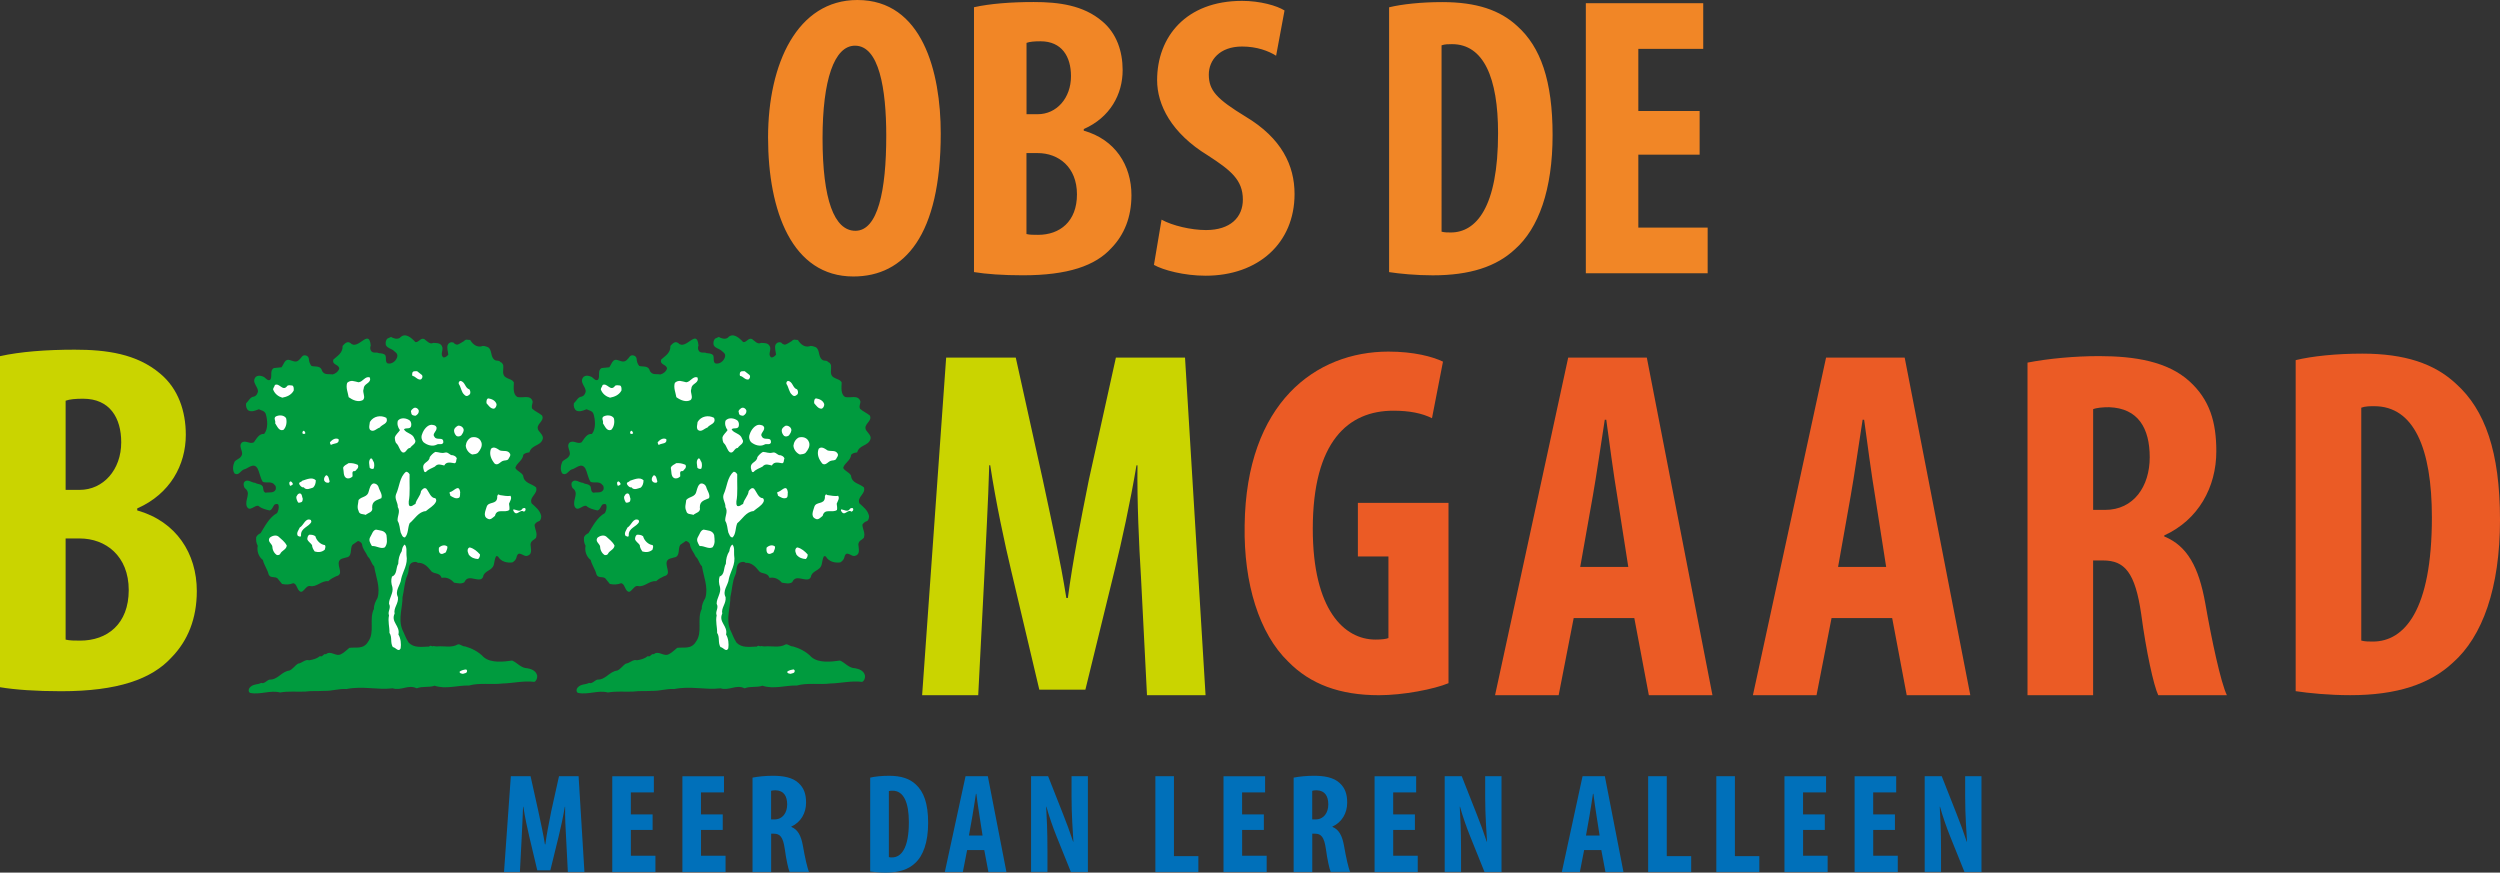 <?xml version="1.0" encoding="UTF-8"?>
<svg id="Laag_1" data-name="Laag 1" xmlns="http://www.w3.org/2000/svg" viewBox="0 0 715.79 249.84">
  <rect x="0" y="0" width="715.79" height="249.84" fill="#333333" stroke="none"/>
  <defs>
    <style>
      .cls-1 {
        fill: #0070ba;
      }

      .cls-1, .cls-2, .cls-3, .cls-4, .cls-5, .cls-6 {
        stroke-width: 0px;
      }

      .cls-2 {
        fill: #eb5b25;
      }

      .cls-3 {
        fill: #009b3e;
      }

      .cls-4 {
        fill: #fff;
      }

      .cls-5 {
        fill: #cad400;
      }

      .cls-6 {
        fill: #f18626;
      }
    </style>
  </defs>
  <path class="cls-1" d="m162.57,249.64h4.76l-1.67-27.4h-5.61l-2.2,9.92c-.69,3.46-1.3,6.54-1.71,9.59h-.12c-.49-3.09-1.18-6.14-1.91-9.59l-2.2-9.92h-5.65l-1.95,27.4h4.55l.49-9.51c.12-2.72.32-6.18.41-9.15h.08c.45,2.97,1.18,6.38,1.71,8.58l2.28,9.63h3.74l2.4-9.8c.53-2.11,1.26-5.49,1.75-8.41h.08c-.04,2.93.12,6.46.29,9.07l.49,9.59h0Zm24.27-16.46h-6.22v-6.3h6.59v-4.63h-11.91v27.4h12.36v-4.63h-7.03v-7.4h6.22v-4.43h0Zm20.08,0h-6.22v-6.3h6.59v-4.63h-11.91v27.4h12.36v-4.63h-7.03v-7.4h6.22v-4.43h0Zm8.54,16.46h5.33v-10.94h.81c1.75,0,2.6.98,3.09,4.35.41,3.05,1.02,5.81,1.38,6.59h5.57c-.49-1.02-1.22-4.39-1.75-7.44-.53-2.97-1.46-4.68-3.33-5.45v-.08c2.76-1.26,4.23-3.9,4.23-6.83,0-2.36-.53-4.19-2.2-5.69-1.75-1.59-4.39-2.03-7.32-2.03-2.03,0-4.15.2-5.81.53v26.99h0Zm5.33-23.21c.28-.12.81-.16,1.3-.16,2.36.08,3.29,1.71,3.29,4.07s-1.3,4.27-3.62,4.27h-.98v-8.17h0Zm28.37,23.09c1.06.16,2.72.32,4.43.32,3.78,0,6.46-.89,8.33-2.64,2.4-2.11,3.82-6.06,3.82-11.58s-1.22-8.94-3.58-11.06c-1.75-1.63-4.15-2.44-7.6-2.44-2.11,0-4.07.2-5.41.53v26.87h0Zm5.33-23.01c.33-.12.69-.12,1.06-.12,3.21,0,4.67,3.41,4.67,9.02,0,7.56-2.24,10.08-4.8,10.08-.28,0-.65,0-.93-.08v-18.9h0Zm27.32,16.87l1.18,6.26h5.16l-5.32-27.4h-6.38l-5.93,27.4h5.16l1.22-6.26h4.92Zm-4.39-4.15l1.02-5.73c.28-1.58.69-4.39.98-6.22h.12c.24,1.79.61,4.55.89,6.22l.89,5.73h-3.9Zm22.48,10.41v-6.14c0-5.53-.2-9.76-.37-12.52h.08c.65,2.44,1.87,5.93,2.8,8.25l4.19,10.41h4.88v-27.4h-4.68v6.06c0,5.04.37,9.8.53,12.68h-.08c-.77-2.36-2.07-5.9-2.93-8.01l-4.23-10.73h-4.88v27.4h4.68Zm30.89,0h12.32v-4.51h-6.99v-22.89h-5.32v27.4h0Zm31.06-16.46h-6.22v-6.3h6.59v-4.63h-11.91v27.4h12.36v-4.63h-7.03v-7.4h6.22v-4.43h0Zm8.54,16.46h5.33v-10.94h.81c1.75,0,2.6.98,3.09,4.35.41,3.05,1.02,5.81,1.38,6.59h5.57c-.49-1.02-1.22-4.39-1.75-7.44-.53-2.97-1.46-4.68-3.33-5.45v-.08c2.76-1.26,4.23-3.9,4.23-6.83,0-2.36-.53-4.19-2.2-5.69-1.75-1.59-4.39-2.03-7.32-2.03-2.03,0-4.15.2-5.81.53v26.99h0Zm5.33-23.21c.28-.12.81-.16,1.3-.16,2.36.08,3.29,1.71,3.29,4.07s-1.3,4.27-3.62,4.27h-.98v-8.17h0Zm29.39,6.75h-6.22v-6.3h6.58v-4.63h-11.91v27.4h12.36v-4.63h-7.03v-7.4h6.22v-4.43h0Zm13.21,16.46v-6.14c0-5.53-.2-9.76-.37-12.52h.08c.65,2.44,1.87,5.93,2.81,8.25l4.19,10.41h4.88v-27.4h-4.68v6.06c0,5.04.37,9.8.53,12.68h-.08c-.77-2.36-2.07-5.9-2.93-8.01l-4.23-10.73h-4.88v27.4h4.67Zm40.16-6.26l1.18,6.26h5.16l-5.33-27.4h-6.38l-5.93,27.4h5.16l1.22-6.26h4.92Zm-4.39-4.15l1.02-5.73c.29-1.58.69-4.39.98-6.22h.12c.24,1.79.61,4.55.89,6.22l.89,5.73h-3.9Zm17.8,10.41h12.32v-4.51h-6.99v-22.89h-5.33v27.4h0Zm19.51,0h12.32v-4.51h-6.99v-22.89h-5.32v27.4h0Zm31.06-16.46h-6.22v-6.3h6.59v-4.63h-11.91v27.4h12.36v-4.63h-7.03v-7.4h6.22v-4.43h0Zm20.08,0h-6.22v-6.3h6.59v-4.63h-11.91v27.4h12.36v-4.63h-7.03v-7.4h6.22v-4.43h0Zm13.21,16.46v-6.14c0-5.53-.2-9.76-.37-12.52h.08c.65,2.44,1.87,5.93,2.8,8.25l4.19,10.41h4.88v-27.4h-4.67v6.06c0,5.04.36,9.8.53,12.68h-.08c-.77-2.36-2.07-5.9-2.93-8.01l-4.23-10.73h-4.88v27.4h4.67Z"/>
  <path class="cls-6" d="m245.49,0c-17.21,0-25.58,18.24-25.58,39.35s6.88,39.81,24.43,39.81c14.68,0,25.01-11.82,25.01-40.96,0-17.67-5.28-38.2-23.86-38.2h0Zm-.69,13.08c6.88,0,8.95,12.27,8.95,25.81,0,15.72-2.41,27.19-8.83,27.19-6.08,0-9.41-8.95-9.41-26.5,0-16.63,3.33-26.5,9.29-26.5h0Zm34.07,64.82c3.44.57,8.26.92,13.99.92,12.96,0,20.77-2.75,25.35-7.8,3.67-3.79,5.74-8.83,5.74-15.14,0-8.6-4.7-15.95-13.65-18.47v-.46c7.57-3.33,11.13-9.98,11.13-16.86,0-5.39-1.72-10.56-5.85-14-5.39-4.59-12.39-5.51-19.62-5.51-6.42,0-12.5.46-17.09,1.49v75.83h0Zm15.03-65.62c.92-.35,2.29-.46,4.02-.46,6.08,0,8.72,4.36,8.72,9.98,0,6.31-4.13,10.9-9.52,10.9h-3.21V12.27h0Zm0,31.55h3.21c5.97,0,11.24,4.01,11.24,11.82s-4.93,11.59-11.13,11.59c-1.26,0-2.41,0-3.33-.23v-23.17h0Zm36.48,32.01c2.64,1.49,8.6,3.1,14.8,3.1,15.03,0,25.47-9.29,25.47-23.4,0-8.14-3.67-15.95-14-22.14-8.26-5.05-10.55-7.46-10.55-12.05,0-4.13,3.1-8.03,9.52-8.03,4.24,0,7.57,1.26,9.75,2.64l2.41-12.96c-2.18-1.38-7-2.75-12.16-2.75-16.06,0-24.32,10.32-24.32,22.71,0,7,4.02,15.14,14.57,21.57,6.54,4.24,9.98,7,9.98,12.62,0,5.05-3.56,8.72-10.55,8.72-4.24,0-9.64-1.26-12.73-2.98l-2.18,12.96h0Zm67.34,2.07c2.98.46,7.69.92,12.51.92,10.67,0,18.24-2.52,23.52-7.46,6.77-5.96,10.78-17.09,10.78-32.69s-3.44-25.24-10.1-31.2c-4.93-4.59-11.7-6.88-21.45-6.88-5.96,0-11.47.57-15.26,1.49v75.83h0Zm15.03-64.93c.92-.34,1.95-.34,2.98-.34,9.06,0,13.19,9.64,13.19,25.47,0,21.34-6.31,28.45-13.54,28.45-.8,0-1.84,0-2.64-.23V12.96h0Zm73.88,18.81h-17.55V13.99h18.58V.92h-33.61v77.32h34.88v-13.08h-19.85v-20.88h17.55v-12.5h0Z"/>
  <path class="cls-5" d="m0,196.76c4.3.72,10.32,1.15,17.49,1.15,16.2,0,25.96-3.44,31.69-9.75,4.59-4.73,7.17-11.04,7.17-18.93,0-10.75-5.88-19.93-17.06-23.09v-.57c9.46-4.16,13.91-12.48,13.91-21.08,0-6.74-2.15-13.19-7.31-17.49-6.74-5.74-15.49-6.88-24.52-6.88-8.03,0-15.63.57-21.37,1.86v94.79h0Zm18.79-82.03c1.15-.43,2.87-.57,5.02-.57,7.6,0,10.9,5.45,10.9,12.48,0,7.89-5.16,13.62-11.9,13.62h-4.02v-25.53h0Zm0,39.44h4.02c7.46,0,14.05,5.02,14.05,14.77s-6.17,14.48-13.91,14.48c-1.58,0-3.01,0-4.16-.29v-28.97h0Z"/>
  <path class="cls-5" d="m328.39,199.04h16.78l-5.88-96.65h-19.79l-7.74,34.99c-2.44,12.19-4.59,23.09-6.02,33.84h-.43c-1.72-10.9-4.16-21.65-6.74-33.84l-7.74-34.99h-19.93l-6.88,96.65h16.06l1.72-33.56c.43-9.61,1.15-21.8,1.43-32.26h.29c1.58,10.47,4.16,22.51,6.02,30.26l8.03,33.99h13.19l8.46-34.56c1.86-7.46,4.45-19.36,6.17-29.68h.29c-.14,10.33.43,22.8,1,31.98l1.72,33.84h0Z"/>
  <path class="cls-2" d="m414.74,143.98h-25.96v15.34h8.75v23.37c-.72.29-2.01.43-3.73.43-8.89,0-17.93-8.46-17.93-31.69,0-25.1,10.18-33.84,23.09-33.84,4.59,0,8.17.72,11.04,2.15l3.15-16.2c-3.01-1.43-8.32-2.87-15.63-2.87-20.79,0-40.73,14.63-41.16,49.76-.29,16.63,4.16,30.97,12.48,39.01,6.31,6.45,14.77,9.61,25.96,9.61,7.03,0,15.77-1.72,19.93-3.44v-51.62h0Z"/>
  <path class="cls-2" d="m580.5,199.04h18.79v-38.57h2.87c6.17,0,9.18,3.44,10.9,15.34,1.43,10.76,3.58,20.51,4.88,23.23h19.65c-1.72-3.59-4.3-15.49-6.17-26.24-1.86-10.47-5.16-16.49-11.76-19.21v-.29c9.75-4.45,14.91-13.77,14.91-24.09,0-8.32-1.86-14.77-7.74-20.08-6.17-5.59-15.49-7.17-25.81-7.17-7.17,0-14.63.72-20.51,1.86v95.22h0Zm18.79-81.88c1-.43,2.87-.57,4.59-.57,8.32.29,11.62,6.02,11.62,14.34s-4.59,15.06-12.76,15.06h-3.44v-28.82h0Z"/>
  <path class="cls-2" d="m657.28,197.89c3.73.57,9.61,1.15,15.63,1.15,13.34,0,22.8-3.15,29.4-9.32,8.46-7.46,13.48-21.37,13.48-40.87s-4.3-31.55-12.62-39c-6.17-5.74-14.63-8.6-26.81-8.6-7.46,0-14.34.72-19.07,1.86v94.79h0Zm18.79-81.16c1.15-.43,2.44-.43,3.73-.43,11.33,0,16.49,12.05,16.49,31.83,0,26.67-7.89,35.56-16.92,35.56-1,0-2.29,0-3.3-.29v-66.68h0Z"/>
  <path class="cls-2" d="m467.93,176.96l4.16,22.08h18.21l-18.79-96.65h-22.51l-20.94,96.65h18.21l4.3-22.08h17.35Zm-15.49-14.63l3.59-20.22c1-5.59,2.44-15.49,3.44-21.94h.43c.86,6.31,2.15,16.06,3.15,21.94l3.16,20.22h-13.77Z"/>
  <path class="cls-2" d="m541.76,176.96l4.16,22.08h18.21l-18.79-96.65h-22.51l-20.94,96.65h18.21l4.3-22.08h17.35Zm-15.49-14.63l3.59-20.22c1-5.59,2.44-15.49,3.44-21.94h.43c.86,6.31,2.15,16.06,3.15,21.94l3.16,20.22h-13.77Z"/>
  <polygon class="cls-4" points="118.93 156.71 117.07 160.86 115.5 165.71 114.65 168.86 114.5 172.57 113.93 177.14 115.22 181.28 116.43 186 121.93 188.14 128.5 188 133.89 188.14 136.5 191.14 134.22 194.43 123.07 194.43 108.79 193.57 107.22 183.57 109.36 170 109.65 160.71 106.44 156.71 103.93 153.43 101.69 153.43 96.79 157.71 92.79 162.57 86.65 164.14 79.79 161.71 76.65 157 76.08 152.29 80.95 146.75 80.65 134.72 77.79 122.29 76.65 112.43 76.08 110 80.36 107.72 89.93 107.72 97.56 107.72 104.22 104.86 114.79 104.86 121.5 103.43 132.22 105.15 139.64 109.43 147.36 116 150.22 125.72 146.79 133 147.22 137.43 150.22 141.72 152.07 146.75 146.07 153.71 138.64 161.29 127.5 161.29 118.93 156.71"/>
  <path class="cls-3" d="m149.57,145.63c.24-.18.91-.37.91.21.05.34-.27.52-.45.68-1.2-.92-2.03,1.57-3.01-.21-.11-.12-.03-.31-.05-.46.91.03,1.89.95,2.61-.21m-3.84-1.41c.05.61.21,1.11.08,1.78-1.31.98-3.57-.61-4.1,1.69-.61.46-1.25,1.29-2.05.83-1.55-.68-.59-2.43-.32-3.47.53-1.54,2.85-.52,3.01-2.58-.11-.55.27-1.23.69-.74,1.01.12,2.19.43,3.09.21.53.71-.16,1.57-.4,2.27m-5.89-30.15c.91.15,1.95.55,2.32,1.63.05.58-.32,1.26-.83,1.32-.93-.03-1.47-.92-2.05-1.57-.05-.58.03-1.35.56-1.38m6.21,15.92c.21.58-.35,1.04-.51,1.47-.37.46-1.01.31-1.41.46-.88.18-1.49,1.48-2.48.86-.96-1.14-1.7-2.64-1.09-4.27.8-.83,1.81-.03,2.56.46,1.07.34,2.32-.21,2.93,1.01m-9.14-.43c-.45.52-1.12.49-1.73.58-.93-.37-1.76-1.38-1.84-2.52.11-1.01.64-1.88,1.52-2.34,1.09-.31,2.48-.03,2.96,1.38.37,1.11-.32,2.18-.91,2.89m-.05,30.52c-1.04-.06-1.92-.37-2.64-1.23-.19-.61-.43-.86-.32-1.47.08-.28.29-.65.64-.61,1.15.31,2.03,1.07,2.88,2,.03.55-.21,1.04-.56,1.32m-3.92-47.05c-.88-.71-.93-2.15-1.6-3.1-.11-.4.13-.8.45-.86,1.44.22,1.28,2.06,2.61,2.43.24.37.37.98.13,1.38-.56.52-1.01.77-1.6.15m-.88,11.65c-.37.28-.93.43-1.36.15-.37-.34-.64-.86-.69-1.38-.08-.77.56-1.26,1.15-1.57.64-.03,1.28.25,1.55.95.21.64-.27,1.32-.64,1.84m-.64,17.85c-.91.46-1.76-.15-2.5-.58.05-.4-.37-.64-.13-1.05,1.07-.03,2.61-2.58,2.96.09-.11.34.11,1.17-.32,1.54m-4.24-9.22c-.91-.19-1.86-.68-2.69.31-.85.49-1.87.74-2.56,1.54-.64.24-.59-.65-.75-1.01-.32-1.9,1.71-1.63,1.84-3.26.4-.55.99-1.17,1.6-1.48,1.09.06,1.65.49,2.74.21.96-.31,1.39.86,2.24.74.51.15.93.34,1.17.89-.24.46-.05,1.32-.64,1.41-.85-.09-2.32-.65-2.96.65m.45,24.86c-.59.28-1.17.74-1.73.21-.32-.43-.29-.98-.24-1.54.61-.64,1.71-.98,2.43-.31.05.65-.29,1.08-.45,1.63m-2.88-14.38c-.61,1.14-1.87,1.72-2.83,2.58-2.13.15-3.2,2.3-4.66,3.47-.59,1.38-.32,3.01-1.33,4.06-.77.06-.93-.89-1.23-1.41-.29-1.11-.27-2.37-.88-3.32-.13-1.38.88-2.61.05-3.96.08-1.26-.99-2.3-.51-3.63,1.01-2.15,1.01-5.01,2.88-6.48.48.03.75.31,1.01.74-.08,2.58.21,5.53-.24,7.74,0,.46-.08.98.24,1.32.72.25,1.12-.4,1.68-.58.24-1.35,1.47-2.27,1.6-3.69.4-.55.93-1.11,1.52-.68.8.95,1.23,2.7,2.56,2.73.32.25.35.8.13,1.11m-9.91,22.13c-.24,1.72-1.87,3.23-.91,5.1.21,1.87-1.31,3.01-.96,4.7-1.15,2.46,1.68,3.53,1.09,5.99.69,1.11.83,2.74.64,3.96-.61,1.23-1.41-.28-2.24-.37-.8-1.32-.11-2.8-.96-4.06.05-1.69-.51-3.23-.13-5.01-.48-1.14.69-2.09,0-3.32-.03-1.66,1.36-3.04.96-4.8-.32-.95-.45-2.03-.11-3.01,1.52-.52,1.07-2.49,1.79-3.63.03-1.35.32-2.58,1.01-3.63.08-.71.27-1.41.82-1.9.75.68.45,2.15.53,3.01.48,2.8-1.04,4.55-1.55,6.95m-.32-42.71c-.61-.77-.88-1.84-.59-2.71.85-1.04,2.56-.74,3.46,0,.37.4.45,1.05.32,1.6-.32.98-1.49.28-2.05.89.72,1.23,2.53,1.11,3.01,2.67.91,1.35-.74,1.78-1.22,2.64-1.04,0-1.17,1.69-2.24,1.26-.83-.58-.91-1.78-1.65-2.52-.43-.31-.48-1.23-.51-1.69.21-.89,1.04-1.41,1.47-2.15m3.89-6.27c.56-.37,1.25.03,1.49.62.11.77-.37,1.26-.91,1.54-.51-.03-1.23-.09-1.23-.89-.32-.58.32-1.01.64-1.26m-.32-10.17c.24-.58.88-.4,1.36-.43l1.41,1.11c.24.43.11.89-.32,1.26-1.09.15-1.47-.89-2.45-1.04-.11-.34-.08-.55,0-.89m5.52,14.9c.53.06,1.2.09,1.41.8.13,1.14-1.41,1.75-.59,2.67.64,1.17,2.72-.28,2.5,1.69-.45.74-1.25.12-1.87.52-1.17.62-2.74.19-3.84-.74-.51-.58-.69-1.51-.32-2.31.35-1.14,1.44-2.61,2.69-2.64m9.92,70.06l.24.31c.05.86-.72.74-1.2.95-.37-.09-.88-.06-.96-.58.43-.46,1.36-.64,1.92-.68m-23.29-34.97c-1.17.61-2.32-.46-3.71-.37-.45-.77-1.07-1.66-.45-2.64.48-.74.67-1.84,1.6-2.06,1.09.28,2.51.15,3.01,1.54.13,1.41.37,2.4-.45,3.53m-5.49-9.28c-.72-.31-1.86-.03-2.05-1.17-.53-1.01-.08-2.03,0-3.1.91-1.08,2.59-.74,2.93-2.52.24-.83.48-1.91,1.28-2.21.64-.06,1.23.31,1.49.95.24,1.04,1.25,2.21.83,3.26-1.17.58-2.67.71-2.64,2.64.35,1.41-1.2,1.54-1.84,2.15m-3.46-12.54c-.59.22-.21,1.04-.32,1.54-.48.46-1.09.71-1.73.46-.99-.46-.72-2.03-.96-2.95.29-.77.99-.89,1.55-1.32,1.01-.06,1.62.06,2.56.43.32.22.24.77.05,1.05-.4.34-.51.92-1.15.8m-1.84-25.29c1.09-.95,2.03-.4,3.25-.15,1.25-.12,1.84-1.81,3.2-1.41l.13.52c-.08,1.29-1.84,1.29-1.87,2.73-.48,1.17.72,2.43-.24,3.26-1.31.71-2.9,0-4.05-.83-.21-1.32-.88-2.73-.43-4.12m7.54,24.61c-.35.12-.8.03-1.09-.28-.05-.86-.48-1.88.27-2.67.59-.12.53.68.88.98.19.49.24,1.44-.05,1.97m3.65-14.6c.77,1.72-1.28,1.87-1.87,2.8-.91.25-1.73,1.45-2.75.68-.51-.64-.13-1.57-.08-2.27,1.01-1.72,3.15-2.03,4.69-1.2m-15.62,7.68c-.45.19-.43-.34-.51-.68.67-.74,1.54-1.35,2.48-.89.32,1.41-1.28,1.14-1.97,1.57m-1.15,10.91c-.45.03-1.01-.31-1.04-.89-.03-.58.24-.89.59-1.26.75.09.8,1.14,1.01,1.78-.08.28-.27.43-.56.37m-.83,19.17c-.85.74-1.84.8-2.88.52-.4-.55-.75-1.17-.77-1.84-.43-.65-1.09-.92-1.36-1.69.05-.55.13-.95.53-1.26.67-.06,1.33.06,1.79.43.32,1.29,1.55,2.4,2.69,2.52.37.34.08.92,0,1.32m-6.8-4.06c-.13.68-.56.12-.88.15-.61-.83.24-1.75.51-2.43,1.15-.61,1.6-2.92,3.2-2.15l.13.52c-.69,1.48-3.09,1.69-2.96,3.9m-.51-12.02c.85-.15.77,1.04,1.01,1.54-.05.37-.05.83-.43.95-.32.06-.59.25-.91.09-.27-.49-.53-.98-.51-1.63.24-.43.37-.8.83-.95m.83-3.63c1.2-.37,2.88-1.2,3.92-.15,0,.8-.21,1.57-.77,2.09-.67.18-2,.92-2.69-.09-.48.18-.99-.4-1.23-.8-.35-.74.56-.61.77-1.04m.32-14.29c.43-.19.43.38.63.58-.13.38-.57.31-.8.19-.17-.27,0-.65.17-.77m-2.74-11.52c-.75,1.29-1.97,1.75-3.25,2-1.07-.31-2.16-1.04-2.64-2.37.03-.49.45-.83.51-1.26,1.31-.71,2.21,1.91,3.46.37.29-.49,1.07-.25,1.55-.22.45.25.43.98.37,1.48m-1.01,27.26c-.25-.43-.46-1.2.21-1.3.29.19.42.34.58.72-.08.43-.5.39-.79.58m-2.88,19.51c-.24.31-.56.31-.91.28-.85-.52-1.3-1.54-1.33-2.58-.27-.77-1.39-1.32-.77-2.33.67-.61,1.84-.95,2.56-.37.8.77,1.79,1.41,2.37,2.58-.16,1.23-1.49,1.38-1.92,2.43m-1.41-37.46c.24-.74-.56-1.41.19-1.94.88-.46,2.29-.46,2.93.46.32,1.11.08,2.58-.75,3.38-1.28.46-1.79-1.04-2.37-1.9m72.79,8.33c.67-2.21,3.07-1.75,3.78-3.69.43-1.01-.77-1.94-1.23-2.67-.88-1.78,1.89-2.46,1.09-4.18-.96-.8-1.95-1.14-2.82-1.94-.32-.74.05-1.26.13-2-.53-2.21-3.06-.92-4.43-1.38-1.28-.8-1.01-2.77-.96-4.15-.45-.89-1.49-.92-2.16-1.38-1.47-.74-.69-2.27-.91-3.63-.16-.37-.43-.77-.77-.8-.48-.68-1.15-.21-1.71-.68-1.23-.86-.61-2.83-1.86-3.6-.56-.21-1.33-.55-1.87-.24-1.36.28-2.45-.55-3.25-1.84-.59.06-1.2-.37-1.73.31-.69.4-1.28.86-1.97,1.05-.43-.06-.8-.25-1.09-.62-.64-.21-1.33,0-1.65.74-.24.89.11,1.84.19,2.74-.37.46-.99.95-1.47.74-.85-.77-.05-1.72-.21-2.8-.37-1.41-1.6-1.23-2.61-1.32-1.01.52-1.79-.52-2.61-1.11-1.07-.43-1.47.98-2.51.89-1.15-1.23-2.96-2.92-4.48-1.2-.8.46-1.79.15-2.51-.28l-1.07.49c-.43.43-.56,1.2-.4,1.84.43.86,1.33.95,2,1.41.51.52,1.65.95,1.2,2.15-.43,1.14-1.55,1.94-2.69,1.69-.77-.37-.32-1.57-.64-2.3-.48-.62-1.23-.55-1.92-.65-.64-.4-1.81.25-2.29-.83-.19-.34-.19-.95,0-1.32-.45-5.19-3.62,1.57-5.81-.74-.91-.62-1.57.09-2.24.83.11,2.03-1.55,2.89-2.64,3.9-.48,1.6,1.55,1.29,1.68,2.58-.29.95-1.23,1.54-1.92,1.69-1.04-.21-2.27.25-2.96-.95-.43-1.69-1.89-1.17-3.06-1.48-.53-.61-.72-1.32-.77-2.15-.11-.55-.61-.89-1.09-.89-.8-.15-1.12.83-1.65,1.26-1.04,1.08-2,.12-3.2,0-1.04.06-1.28,1.41-1.87,2.15l-2.16.22c-1.31.61-.4,2.33-1.04,3.32-.69.52-1.28-.37-1.79-.74-.75-.37-1.6-.61-2.37-.06-1.41,1.57.8,2.8.59,4.33-.27.71-.45,1.07-1.09,1.32-1.15.09-1.49,1.2-2.29,1.94-.11.83.08,1.6.69,2.06,1.01.49,2.03-.03,2.96-.37.69.37,1.6.4,1.97,1.32.51,1.69.77,4.24-.45,5.75-1.44-.15-2.16,1.32-2.93,2.37-1.17.71-2.43-.77-3.52.15-.88.92.27,2.21.13,3.32-.35,1.23-1.44,1.32-2.13,2.06-.45,1.01-.72,2.3-.05,3.41,1.17.74,1.7-.68,2.61-1.11,1.31-.25,2.82-2.15,3.97-.37.69,1.32.75,2.73,1.55,3.9.93.4,2.58-.31,3.38.89.37.21.37.8.32,1.23-.53,1.26-1.92.74-2.93.98-.77-.31-.56-1.05-.77-1.72-.53-.92-1.49-.61-2.19-1.11-1.09,0-2.32-1.41-3.25-.06-.16.55,0,1.11.24,1.54,2.02,1.48-.08,3.29.59,5.26.83,1.72,2.19-.43,3.33-.15.99.83,2,1.01,3.2,1.32.83-.18.93-1.29,1.52-1.75.32-.06.93-.31,1.04.28.21.83-.11,1.57-.4,2.21-2.16,1.17-3.41,3.6-4.72,5.75-.48.24-1.04.58-1.28,1.2-.05.98,0,1.57.45,2.43-.32,1.54.29,3.17,1.47,4.06.37,1.54,1.28,2.61,1.65,4.12.45,1.17,1.76.52,2.51,1.11l1.33,1.63c1.09.24,2.18.21,3.2-.21.83.12,1.01,1.14,1.41,1.78,1.31,2.03,1.95-1.2,3.38-.98,1.92.43,3.25-1.6,5.25-1.38.67-.64,1.44-1.04,2.24-1.41,2.32-.55.29-2.7.83-4.27.37-.89,1.33-.83,2.05-1.11,1.89-.24,1.01-2.49,1.79-3.62l1.6-1.11c.43.12.91.34,1.15.89.16,1.48,1.17,2.4,1.68,3.63.88.71.91,1.94,1.79,2.73.43,2.8,1.89,6.08.96,9.07-.53.92-1.07,2.03-1.01,3.1-1.49,2.98.35,6.7-1.68,9.43-1.31,2.24-3.46,1.51-5.36,1.75-.69.52-1.47,1.38-2.32,1.78-1.54.92-2.99-1.17-4.4.06-.67-.34-.99.98-1.68.52-.91.74-1.95,1.01-3.12,1.2-1.15-.37-2.08.86-3.15.95-.85.46-1.52,1.6-2.51,2-2.26.25-3.33,2.7-5.68,2.58-.83.25-1.57,1.32-2.37.95-1.14.58-2.37.24-3.33,1.38-.37.43-.4,1.2.13,1.48,2.93.61,5.76-.86,8.58-.12,2.58-.43,4.69-.15,7.14-.25,1.84-.25,3.73-.09,5.52-.21,2.35.06,4.1-.68,6.32-.52,4.74-.95,8.77.31,13.25-.21,2.5.77,4.5-1.2,6.9,0,1.71-.68,3.38-.15,5.12-.74,3.3,1.08,6.53-.15,9.86-.06,3.04-.86,6.48-.18,9.6-.58,2.91-.06,6.1-.86,9.09-.46.56-.25.88-1.01.83-1.75-.32-1.54-1.84-1.97-2.83-2.15-1.81-.03-2.85-1.57-4.34-2.21-2.37.34-6.05.8-8.13-.95-1.52-1.63-3.52-2.58-5.36-3.1-.77.06-1.33-.71-2.05-.58-1.87,1.08-3.92.4-5.89.58-.51.12-1.12-.28-1.41,0-.96-.49-.7.22-1.28.06-2,.06-3.94.4-5.49-1.11-.83-1.23-1.2-2.46-1.87-3.81-1.2-3.14.13-6.39.08-9.22.53-2.18.51-4.36,1.41-6.36.59-1.17,0-3.04,1.47-3.6.5-.18,1.07-.28,1.52.12,1.49-.12,2.69.92,3.6,2.09.85,1.38,2.53.4,3.2,2.21,1.47-.28,2.59.31,3.57,1.38,1.01.12,2.08.46,2.96-.15.91-2.15,3.01-.52,4.53-.8.48-.09.88-.58.91-1.17.67-1.38,2.43-1.41,2.93-2.89.24-.86.27-1.81.69-2.58.21,0,.45-.03.59.15.83,1.44,2.61,1.84,4.1,1.63.45-.25,1.04-.83,1.15-1.41.56-2.46,2.05.09,3.2-.52,1.44-.43.88-2.09.82-3.23.11-1.11.99-1.23,1.55-1.84.53-1.41-.32-2.4-.4-3.78.29-.52.75-.86,1.23-1.01.59-.21.67-.98.69-1.47-.35-1.66-1.6-2.58-2.75-3.63-.8-1.91,1.87-2.67,1.28-4.58-1.28-1.14-3.49-1.14-3.71-3.38-.53-1.04-1.76-1.23-2.24-2.21.4-1.48,2.13-2.06,2.29-3.78.48-.49,1.17-.61,1.73-.65"/>
  <polygon class="cls-4" points="212.75 156.71 210.9 160.86 209.33 165.71 208.47 168.86 208.33 172.57 207.75 177.14 209.04 181.28 210.25 186 215.75 188.14 222.32 188 227.71 188.14 230.32 191.14 228.04 194.43 216.9 194.43 202.61 193.57 201.04 183.57 203.18 170 203.47 160.71 200.27 156.71 197.75 153.43 195.51 153.43 190.61 157.71 186.61 162.57 180.47 164.14 173.61 161.71 170.47 157 169.9 152.29 174.77 146.75 174.47 134.72 171.61 122.29 170.47 112.43 169.9 110 174.19 107.72 183.76 107.72 191.38 107.72 198.04 104.86 208.61 104.86 215.33 103.43 226.04 105.15 233.47 109.43 241.18 116 244.04 125.72 240.61 133 241.04 137.43 244.04 141.72 245.89 146.75 239.89 153.71 232.47 161.29 221.32 161.29 212.75 156.71"/>
  <path class="cls-3" d="m243.39,145.63c.24-.18.91-.37.91.21.05.34-.27.52-.45.68-1.2-.92-2.03,1.57-3.01-.21-.11-.12-.02-.31-.05-.46.91.03,1.89.95,2.61-.21m-3.84-1.41c.05.61.21,1.11.08,1.78-1.31.98-3.57-.61-4.1,1.69-.61.46-1.25,1.29-2.05.83-1.54-.68-.59-2.43-.32-3.47.53-1.54,2.85-.52,3.01-2.58-.11-.55.27-1.23.69-.74,1.01.12,2.19.43,3.09.21.53.71-.16,1.57-.4,2.27m-5.89-30.15c.91.15,1.95.55,2.32,1.63.05.58-.32,1.26-.83,1.32-.93-.03-1.47-.92-2.05-1.57-.05-.58.03-1.35.56-1.38m6.21,15.92c.21.58-.35,1.04-.51,1.47-.37.46-1.01.31-1.41.46-.88.18-1.49,1.48-2.48.86-.96-1.14-1.71-2.64-1.09-4.27.8-.83,1.81-.03,2.56.46,1.07.34,2.32-.21,2.93,1.01m-9.14-.43c-.45.52-1.12.49-1.73.58-.93-.37-1.76-1.38-1.84-2.52.11-1.01.64-1.88,1.52-2.34,1.09-.31,2.48-.03,2.96,1.38.37,1.11-.32,2.18-.91,2.89m-.05,30.52c-1.04-.06-1.92-.37-2.64-1.23-.19-.61-.43-.86-.32-1.47.08-.28.29-.65.64-.61,1.15.31,2.03,1.07,2.88,2,.03.55-.21,1.04-.56,1.32m-3.92-47.05c-.88-.71-.93-2.15-1.6-3.1-.11-.4.13-.8.45-.86,1.44.22,1.28,2.06,2.61,2.43.24.37.37.98.13,1.38-.56.52-1.01.77-1.6.15m-.88,11.65c-.37.28-.93.43-1.36.15-.37-.34-.64-.86-.69-1.38-.08-.77.56-1.26,1.15-1.57.64-.03,1.28.25,1.55.95.21.64-.27,1.32-.64,1.84m-.64,17.85c-.91.46-1.76-.15-2.51-.58.05-.4-.37-.64-.13-1.05,1.07-.03,2.61-2.58,2.96.09-.11.34.11,1.17-.32,1.54m-4.24-9.22c-.91-.19-1.87-.68-2.69.31-.85.49-1.86.74-2.56,1.54-.64.24-.58-.65-.75-1.01-.32-1.9,1.71-1.63,1.84-3.26.4-.55.99-1.17,1.6-1.48,1.09.06,1.65.49,2.74.21.96-.31,1.39.86,2.24.74.51.15.93.34,1.17.89-.24.46-.05,1.32-.64,1.41-.85-.09-2.32-.65-2.96.65m.45,24.86c-.59.28-1.17.74-1.73.21-.32-.43-.29-.98-.24-1.54.61-.64,1.71-.98,2.43-.31.05.65-.29,1.08-.45,1.63m-2.88-14.38c-.61,1.14-1.87,1.72-2.83,2.58-2.13.15-3.2,2.3-4.66,3.47-.59,1.38-.32,3.01-1.33,4.06-.77.06-.93-.89-1.23-1.41-.29-1.11-.27-2.37-.88-3.32-.13-1.38.88-2.61.05-3.96.08-1.26-.99-2.3-.51-3.63,1.01-2.15,1.01-5.01,2.88-6.48.48.03.75.31,1.01.74-.08,2.58.21,5.53-.24,7.74,0,.46-.08.98.24,1.32.72.25,1.12-.4,1.68-.58.24-1.35,1.47-2.27,1.6-3.69.4-.55.93-1.11,1.52-.68.8.95,1.23,2.7,2.56,2.73.32.25.35.8.13,1.11m-9.91,22.13c-.24,1.72-1.86,3.23-.91,5.1.21,1.87-1.31,3.01-.96,4.7-1.15,2.46,1.68,3.53,1.09,5.99.69,1.11.83,2.74.64,3.96-.61,1.23-1.41-.28-2.24-.37-.8-1.32-.11-2.8-.96-4.06.05-1.69-.51-3.23-.13-5.01-.48-1.14.69-2.09,0-3.32-.03-1.66,1.36-3.04.96-4.8-.32-.95-.45-2.03-.11-3.01,1.52-.52,1.07-2.49,1.78-3.63.03-1.35.32-2.58,1.01-3.63.08-.71.27-1.41.83-1.9.75.68.45,2.15.53,3.01.48,2.8-1.04,4.55-1.55,6.95m-.32-42.71c-.61-.77-.88-1.84-.59-2.71.85-1.04,2.56-.74,3.46,0,.38.4.45,1.05.32,1.6-.32.98-1.49.28-2.05.89.72,1.23,2.53,1.11,3.01,2.67.91,1.35-.75,1.78-1.23,2.64-1.04,0-1.17,1.69-2.24,1.26-.83-.58-.91-1.78-1.65-2.52-.43-.31-.48-1.23-.51-1.69.21-.89,1.04-1.41,1.47-2.15m3.89-6.27c.56-.37,1.25.03,1.49.62.11.77-.37,1.26-.91,1.54-.51-.03-1.23-.09-1.23-.89-.32-.58.32-1.01.64-1.26m-.32-10.17c.24-.58.88-.4,1.36-.43l1.41,1.11c.24.43.11.89-.32,1.26-1.09.15-1.47-.89-2.45-1.04-.11-.34-.08-.55,0-.89m5.52,14.9c.53.06,1.2.09,1.41.8.13,1.14-1.41,1.75-.59,2.67.64,1.17,2.72-.28,2.51,1.69-.45.74-1.25.12-1.87.52-1.17.62-2.75.19-3.84-.74-.51-.58-.69-1.51-.32-2.31.35-1.14,1.44-2.61,2.69-2.64m9.92,70.06l.24.31c.05.86-.72.74-1.2.95-.37-.09-.88-.06-.96-.58.43-.46,1.36-.64,1.92-.68m-23.29-34.97c-1.17.61-2.32-.46-3.7-.37-.45-.77-1.07-1.66-.45-2.64.48-.74.67-1.84,1.6-2.06,1.09.28,2.51.15,3.01,1.54.13,1.41.37,2.4-.45,3.53m-5.49-9.28c-.72-.31-1.87-.03-2.05-1.17-.53-1.01-.08-2.03,0-3.1.91-1.08,2.59-.74,2.93-2.52.24-.83.48-1.91,1.28-2.21.64-.06,1.23.31,1.49.95.24,1.04,1.25,2.21.83,3.26-1.17.58-2.67.71-2.64,2.64.35,1.41-1.2,1.54-1.84,2.15m-3.46-12.54c-.59.22-.21,1.04-.32,1.54-.48.46-1.09.71-1.73.46-.99-.46-.72-2.03-.96-2.95.29-.77.99-.89,1.55-1.32,1.01-.06,1.63.06,2.56.43.32.22.24.77.05,1.05-.4.34-.51.92-1.15.8m-1.84-25.29c1.09-.95,2.03-.4,3.25-.15,1.25-.12,1.84-1.81,3.2-1.41l.13.52c-.08,1.29-1.84,1.29-1.87,2.73-.48,1.17.72,2.43-.24,3.26-1.31.71-2.91,0-4.05-.83-.21-1.32-.88-2.73-.43-4.12m7.54,24.61c-.35.12-.8.03-1.09-.28-.05-.86-.48-1.88.27-2.67.59-.12.53.68.88.98.19.49.24,1.44-.05,1.97m3.65-14.6c.77,1.72-1.28,1.87-1.87,2.8-.91.25-1.73,1.45-2.74.68-.51-.64-.13-1.57-.08-2.27,1.01-1.72,3.14-2.03,4.69-1.2m-15.62,7.68c-.45.19-.43-.34-.51-.68.67-.74,1.54-1.35,2.48-.89.32,1.41-1.28,1.14-1.97,1.57m-1.15,10.91c-.45.03-1.01-.31-1.04-.89-.03-.58.24-.89.59-1.26.75.09.8,1.14,1.01,1.78-.08.28-.27.43-.56.37m-.83,19.17c-.85.74-1.84.8-2.88.52-.4-.55-.75-1.17-.77-1.84-.43-.65-1.09-.92-1.36-1.69.05-.55.13-.95.53-1.26.67-.06,1.33.06,1.79.43.32,1.29,1.55,2.4,2.69,2.52.37.34.08.92,0,1.32m-6.8-4.06c-.13.68-.56.12-.88.15-.61-.83.24-1.75.51-2.43,1.15-.61,1.6-2.92,3.2-2.15l.13.52c-.69,1.48-3.09,1.69-2.96,3.9m-.51-12.02c.85-.15.77,1.04,1.01,1.54-.05.37-.05.83-.43.95-.32.06-.59.25-.91.09-.27-.49-.53-.98-.51-1.63.24-.43.37-.8.83-.95m.83-3.63c1.2-.37,2.88-1.2,3.92-.15,0,.8-.21,1.57-.77,2.09-.67.18-2,.92-2.69-.09-.48.18-.99-.4-1.23-.8-.35-.74.56-.61.77-1.04m.32-14.29c.43-.19.43.38.63.58-.13.38-.57.31-.8.19-.17-.27,0-.65.17-.77m-2.74-11.52c-.75,1.29-1.97,1.75-3.25,2-1.07-.31-2.16-1.04-2.64-2.37.03-.49.45-.83.51-1.26,1.31-.71,2.21,1.91,3.47.37.29-.49,1.07-.25,1.55-.22.45.25.43.98.37,1.48m-1.01,27.26c-.25-.43-.46-1.2.21-1.3.29.19.42.34.58.72-.08.43-.5.39-.79.58m-2.88,19.51c-.24.31-.56.31-.91.28-.85-.52-1.31-1.54-1.33-2.58-.27-.77-1.39-1.32-.77-2.33.67-.61,1.84-.95,2.56-.37.8.77,1.79,1.41,2.37,2.58-.16,1.23-1.49,1.38-1.92,2.43m-1.41-37.46c.24-.74-.56-1.41.19-1.94.88-.46,2.29-.46,2.93.46.32,1.11.08,2.58-.75,3.38-1.28.46-1.79-1.04-2.37-1.9m72.79,8.33c.67-2.21,3.07-1.75,3.78-3.69.43-1.01-.77-1.94-1.23-2.67-.88-1.78,1.89-2.46,1.09-4.18-.96-.8-1.94-1.14-2.82-1.94-.32-.74.05-1.26.13-2-.53-2.21-3.07-.92-4.42-1.38-1.28-.8-1.01-2.77-.96-4.15-.45-.89-1.49-.92-2.16-1.38-1.47-.74-.69-2.27-.91-3.63-.16-.37-.43-.77-.77-.8-.48-.68-1.15-.21-1.71-.68-1.23-.86-.61-2.83-1.87-3.6-.56-.21-1.33-.55-1.87-.24-1.36.28-2.45-.55-3.25-1.84-.59.06-1.2-.37-1.73.31-.69.4-1.28.86-1.97,1.05-.43-.06-.8-.25-1.09-.62-.64-.21-1.33,0-1.65.74-.24.89.11,1.84.19,2.74-.37.46-.99.95-1.46.74-.85-.77-.05-1.72-.21-2.8-.37-1.41-1.6-1.23-2.61-1.32-1.01.52-1.79-.52-2.61-1.11-1.07-.43-1.47.98-2.51.89-1.15-1.23-2.96-2.92-4.48-1.2-.8.46-1.79.15-2.51-.28l-1.07.49c-.43.43-.56,1.2-.4,1.84.43.86,1.33.95,2,1.41.51.52,1.65.95,1.2,2.15-.43,1.14-1.55,1.94-2.69,1.69-.77-.37-.32-1.57-.64-2.3-.48-.62-1.23-.55-1.92-.65-.64-.4-1.81.25-2.29-.83-.19-.34-.19-.95,0-1.32-.45-5.19-3.62,1.57-5.81-.74-.91-.62-1.57.09-2.24.83.11,2.03-1.55,2.89-2.64,3.9-.48,1.6,1.55,1.29,1.68,2.58-.29.95-1.23,1.54-1.92,1.69-1.04-.21-2.27.25-2.96-.95-.43-1.69-1.89-1.17-3.07-1.48-.53-.61-.72-1.32-.77-2.15-.11-.55-.61-.89-1.09-.89-.8-.15-1.12.83-1.65,1.26-1.04,1.08-2,.12-3.2,0-1.04.06-1.28,1.41-1.87,2.15l-2.16.22c-1.31.61-.4,2.33-1.04,3.32-.69.52-1.28-.37-1.79-.74-.75-.37-1.6-.61-2.37-.06-1.41,1.57.8,2.8.59,4.33-.27.71-.45,1.07-1.09,1.32-1.15.09-1.49,1.2-2.29,1.94-.11.83.08,1.6.69,2.06,1.01.49,2.03-.03,2.96-.37.69.37,1.6.4,1.97,1.32.51,1.69.77,4.24-.45,5.75-1.44-.15-2.16,1.32-2.93,2.37-1.17.71-2.43-.77-3.52.15-.88.92.27,2.21.13,3.32-.35,1.23-1.44,1.32-2.13,2.06-.45,1.01-.72,2.3-.05,3.41,1.17.74,1.71-.68,2.61-1.11,1.31-.25,2.82-2.15,3.97-.37.69,1.32.75,2.73,1.55,3.9.93.4,2.59-.31,3.39.89.37.21.37.8.32,1.23-.53,1.26-1.92.74-2.93.98-.77-.31-.56-1.05-.77-1.72-.53-.92-1.49-.61-2.18-1.11-1.09,0-2.32-1.41-3.25-.06-.16.55,0,1.11.24,1.54,2.03,1.48-.08,3.29.59,5.26.83,1.72,2.19-.43,3.33-.15.99.83,2,1.01,3.2,1.32.83-.18.93-1.29,1.52-1.75.32-.06.93-.31,1.04.28.21.83-.11,1.57-.4,2.21-2.16,1.17-3.41,3.6-4.72,5.75-.48.24-1.04.58-1.28,1.2-.05.98,0,1.57.45,2.43-.32,1.54.29,3.17,1.47,4.06.37,1.54,1.28,2.61,1.65,4.12.45,1.17,1.76.52,2.51,1.11l1.33,1.63c1.09.24,2.19.21,3.2-.21.83.12,1.01,1.14,1.41,1.78,1.31,2.03,1.95-1.2,3.39-.98,1.92.43,3.25-1.6,5.25-1.38.67-.64,1.44-1.04,2.24-1.41,2.32-.55.29-2.7.83-4.27.37-.89,1.33-.83,2.05-1.11,1.89-.24,1.01-2.49,1.79-3.62l1.6-1.11c.43.12.91.34,1.15.89.16,1.48,1.17,2.4,1.68,3.63.88.71.91,1.94,1.78,2.73.43,2.8,1.89,6.08.96,9.07-.53.92-1.07,2.03-1.01,3.1-1.49,2.98.35,6.7-1.68,9.43-1.31,2.24-3.46,1.51-5.36,1.75-.69.52-1.47,1.38-2.32,1.78-1.55.92-2.99-1.17-4.4.06-.67-.34-.99.98-1.68.52-.91.74-1.95,1.01-3.12,1.2-1.15-.37-2.08.86-3.15.95-.85.46-1.52,1.6-2.5,2-2.26.25-3.33,2.7-5.68,2.58-.83.25-1.57,1.32-2.37.95-1.15.58-2.37.24-3.33,1.38-.37.43-.4,1.2.13,1.48,2.93.61,5.76-.86,8.58-.12,2.59-.43,4.69-.15,7.14-.25,1.84-.25,3.73-.09,5.52-.21,2.35.06,4.1-.68,6.32-.52,4.74-.95,8.77.31,13.25-.21,2.51.77,4.5-1.2,6.9,0,1.71-.68,3.39-.15,5.12-.74,3.3,1.08,6.53-.15,9.86-.06,3.04-.86,6.48-.18,9.59-.58,2.9-.06,6.1-.86,9.09-.46.56-.25.88-1.01.83-1.75-.32-1.54-1.84-1.97-2.83-2.15-1.81-.03-2.85-1.57-4.34-2.21-2.37.34-6.05.8-8.13-.95-1.52-1.63-3.52-2.58-5.36-3.1-.77.06-1.33-.71-2.05-.58-1.87,1.08-3.92.4-5.89.58-.51.12-1.12-.28-1.41,0-.96-.49-.7.22-1.28.06-2,.06-3.95.4-5.49-1.11-.83-1.23-1.2-2.46-1.87-3.81-1.2-3.14.13-6.39.08-9.22.53-2.18.51-4.36,1.41-6.36.59-1.17,0-3.04,1.47-3.6.51-.18,1.07-.28,1.52.12,1.49-.12,2.69.92,3.6,2.09.85,1.38,2.53.4,3.2,2.21,1.47-.28,2.59.31,3.57,1.38,1.01.12,2.08.46,2.96-.15.91-2.15,3.01-.52,4.53-.8.48-.09.88-.58.91-1.17.67-1.38,2.42-1.41,2.93-2.89.24-.86.27-1.81.69-2.58.21,0,.45-.03.59.15.83,1.44,2.61,1.84,4.1,1.63.45-.25,1.04-.83,1.15-1.41.56-2.46,2.05.09,3.2-.52,1.44-.43.88-2.09.82-3.23.11-1.11.99-1.23,1.55-1.84.53-1.41-.32-2.4-.4-3.78.29-.52.75-.86,1.23-1.01.59-.21.67-.98.69-1.47-.35-1.66-1.6-2.58-2.75-3.63-.8-1.91,1.87-2.67,1.28-4.58-1.28-1.14-3.49-1.14-3.7-3.38-.53-1.04-1.76-1.23-2.24-2.21.4-1.48,2.13-2.06,2.29-3.78.48-.49,1.17-.61,1.73-.65"/>
</svg>